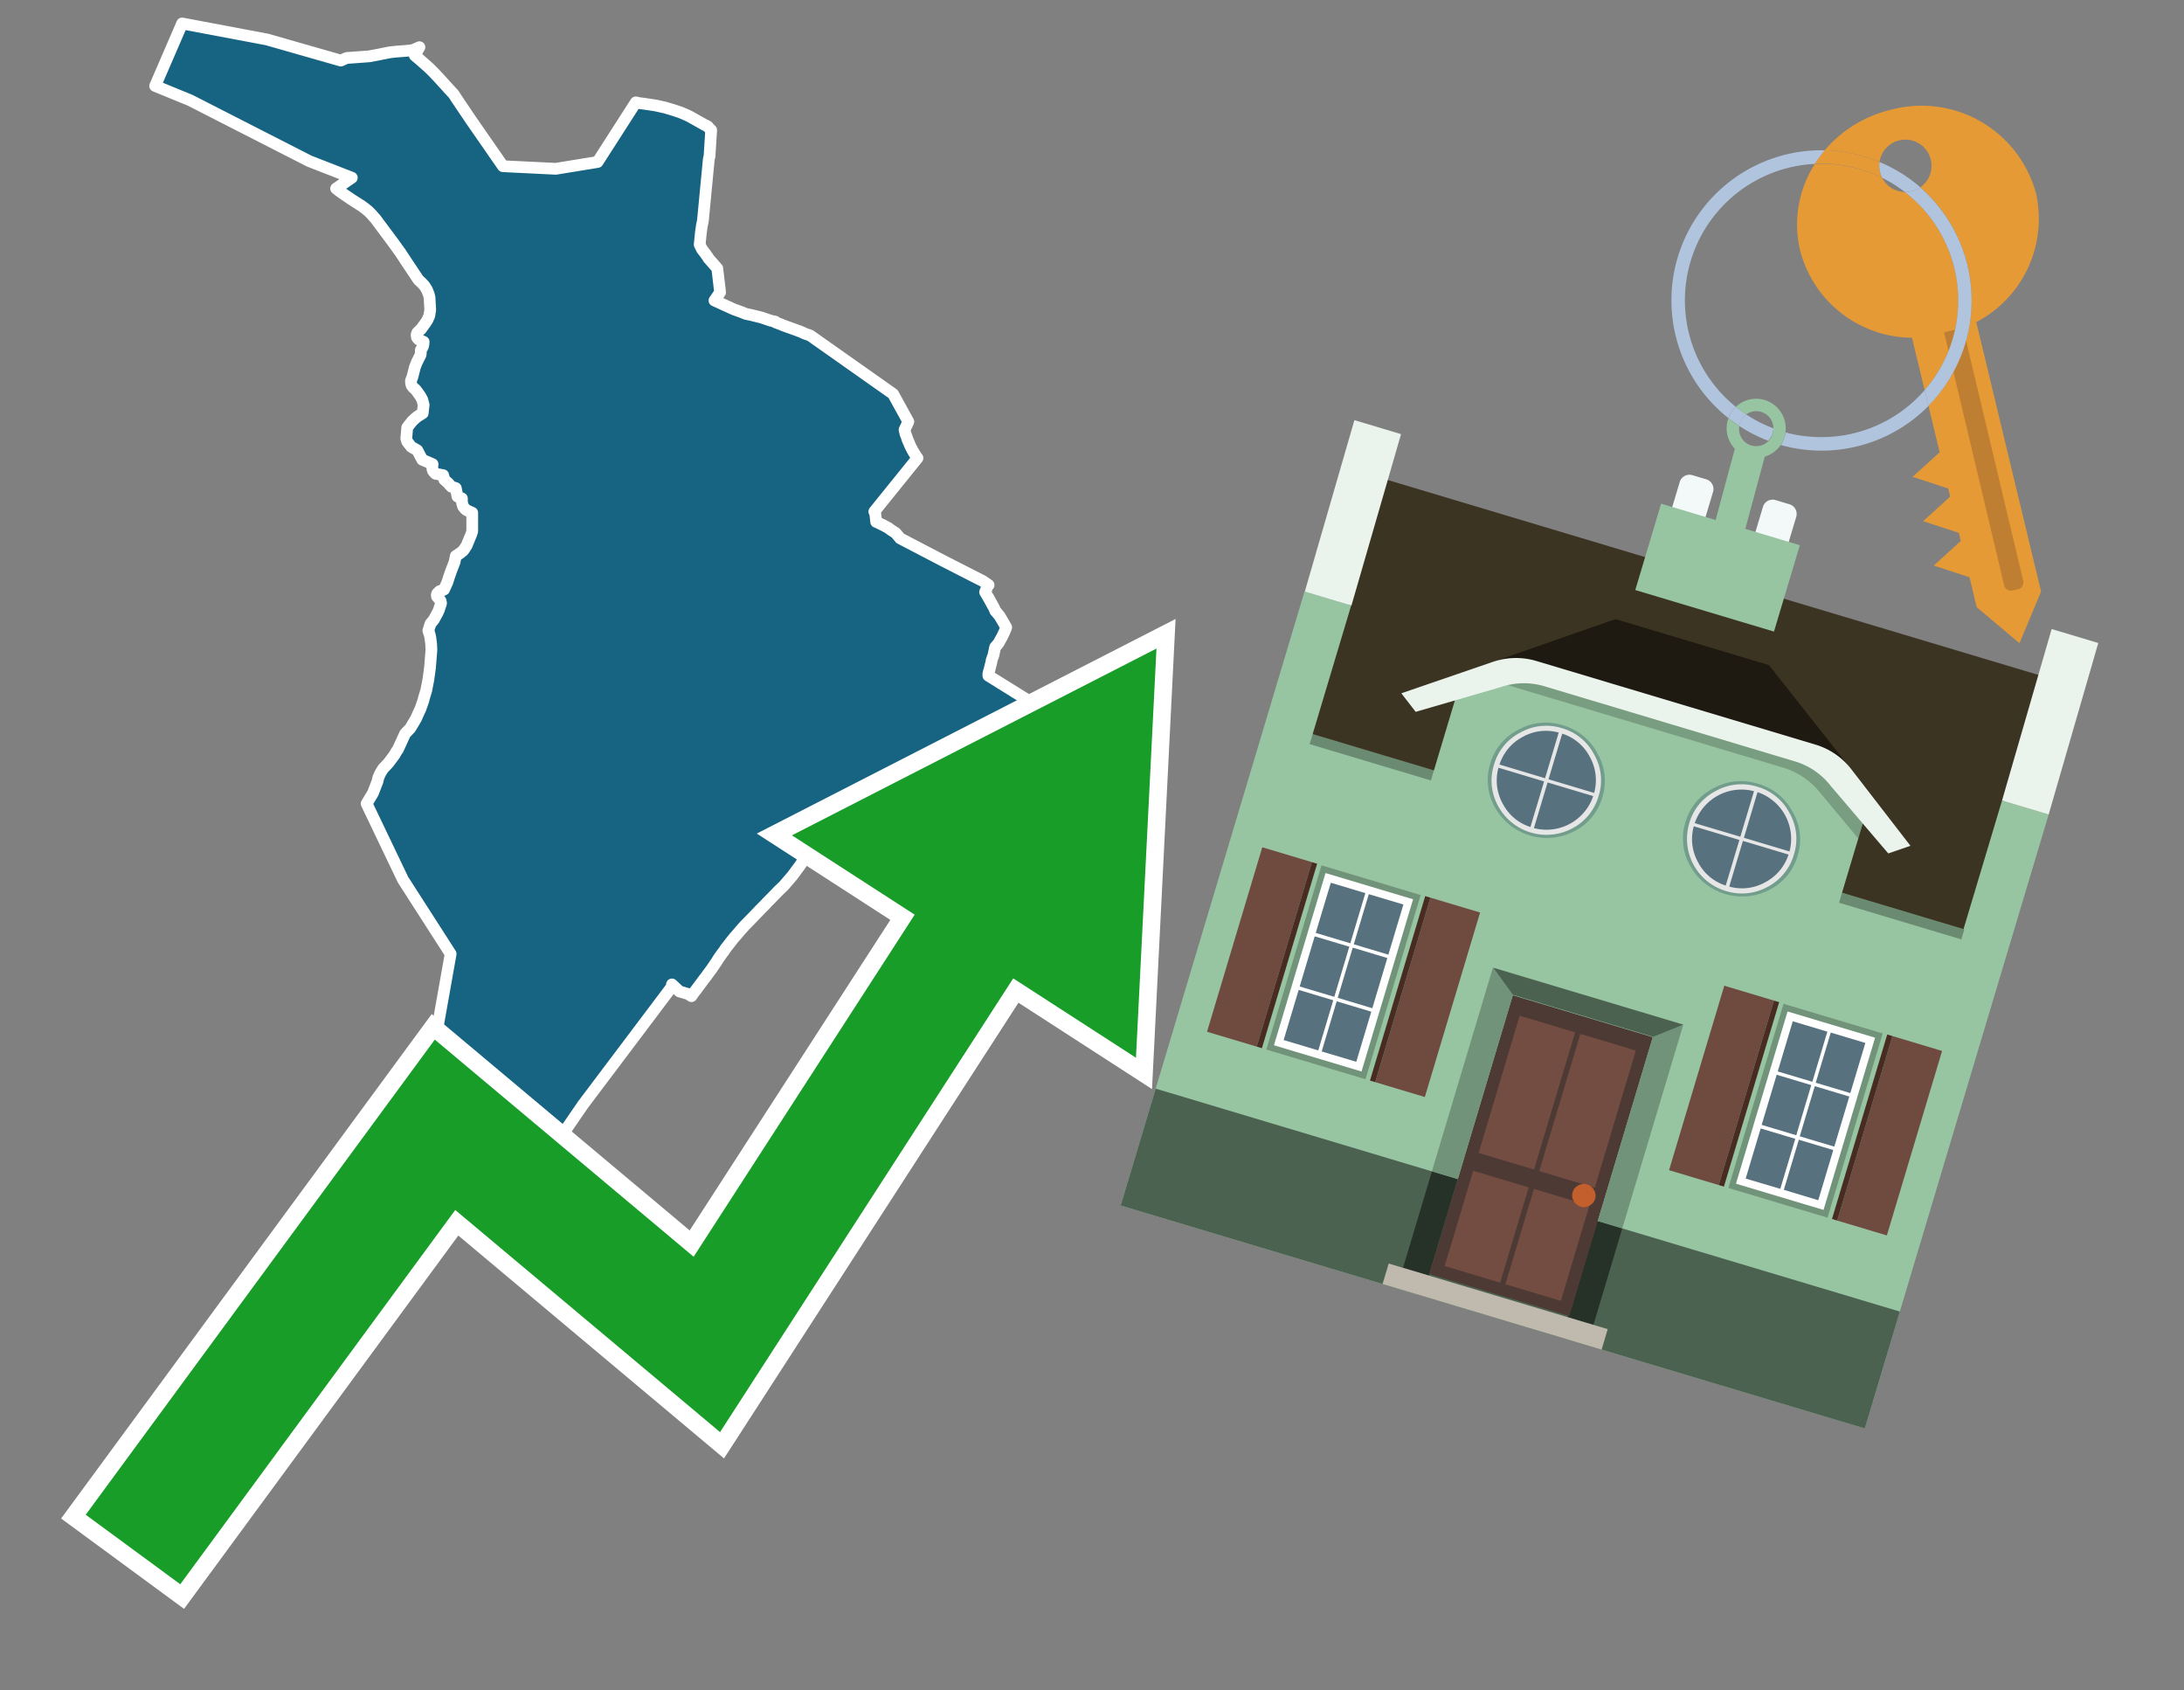 <svg id="Text" xmlns="http://www.w3.org/2000/svg" width="93.05" height="72" viewBox="0 0 93.05 72"><rect x="0" y="0" width="93.05" height="72" fill="#808080" stroke="none"/><polygon points="6.61,3.66 7.76,1 11.37,1.68 14.52,2.58 14.77,2.47 15.73,2.4 16.1,2.33 16.6,2.23 16.86,2.2 17.26,2.17 17.57,2.14 17.87,2.01 17.67,2.36 17.87,2.53 18.3,2.91 18.48,3.09 18.66,3.28 19.17,3.84 19.32,4 19.38,4.09 19.43,4.17 20.07,5.12 21.43,7.08 23.68,7.19 25.46,6.9 27.09,4.36 27.22,4.39 27.45,4.42 27.92,4.49 28.06,4.52 28.33,4.58 28.6,4.66 28.73,4.7 28.97,4.78 29.14,4.85 29.3,4.92 29.38,4.96 30.04,5.33 30.11,5.36 30.16,5.39 30.18,5.42 30.26,5.51 30.3,5.54 30.23,6.65 30.2,6.77 29.95,9.37 29.94,9.44 29.9,9.63 29.86,9.92 29.81,10.42 29.91,10.62 30.04,10.79 30.17,10.97 30.18,11 30.56,11.43 30.68,12.45 30.44,12.8 30.9,13.01 31.25,13.17 31.58,13.29 31.78,13.37 32.02,13.42 32.46,13.53 32.84,13.66 33.03,13.7 33.04,13.73 33.28,13.82 33.37,13.86 34.01,14.09 34.14,14.14 34.29,14.21 34.52,14.29 34.83,14.51 38.05,16.78 38.7,17.96 38.67,18.03 38.54,18.3 38.54,18.33 38.55,18.36 38.57,18.44 38.58,18.48 38.63,18.61 38.66,18.71 38.74,18.89 38.77,18.97 38.82,19.07 38.9,19.22 38.98,19.35 39.05,19.46 39.09,19.51 37.25,21.79 37.29,21.87 37.33,22.23 37.41,22.26 37.46,22.29 37.63,22.37 37.76,22.44 37.85,22.49 37.97,22.58 38.16,22.7 38.35,22.93 40.19,23.89 41.6,24.61 41.86,24.74 42.12,24.92 42.09,24.95 42.07,24.98 41.97,25.22 42.13,25.49 42.35,25.89 42.41,26.03 42.44,26.06 42.59,26.24 42.87,26.72 42.84,26.8 42.79,26.92 42.7,27.11 42.54,27.4 42.43,27.53 42.4,27.56 42.39,27.6 42.33,27.89 42.32,27.93 42.3,27.98 42.25,28.12 42.24,28.19 42.22,28.28 42.21,28.31 42.17,28.47 42.16,28.52 42.13,28.61 42.11,28.7 42.11,28.74 42.11,28.78 45.5,30.89 45.12,30.95 44.7,30.92 44.39,31.05 44.36,31.08 44.31,31.12 44.27,31.16 44.2,31.21 44.04,31.34 43.74,31.55 43.58,31.67 43.48,31.74 43.38,31.81 43.28,31.88 43.17,31.95 43,32.04 42.89,32.09 42.81,32.12 42.61,32.21 41.61,32.25 40.98,32.28 40.74,32.31 40.56,32.34 40.46,32.37 40.34,32.4 40.18,32.45 39.9,32.54 39.83,32.58 39.73,32.62 39.32,32.8 39.19,32.86 38.99,32.95 38.91,32.98 38.83,33.01 38.32,33.23 38.5,33.41 38.71,33.57 38.63,33.7 38.5,33.93 38.47,34.02 38.45,34.06 38.43,34.14 38.37,34.28 38.35,34.33 38.33,34.39 38.26,34.55 37.55,34.59 36.63,34.89 36.43,34.98 36.13,35.11 36.02,35.17 35.96,35.2 35.85,35.26 35.47,35.48 35.4,35.53 35.16,35.66 35.13,35.69 34.89,35.87 34.76,35.99 34.61,36.14 34.44,36.34 34.34,36.47 34.31,36.51 34.28,36.56 34.23,36.64 34.1,36.84 34.05,36.91 33.96,37.03 33.76,37.3 33.4,37.72 33.17,37.94 32.89,38.23 32.86,38.26 32.7,38.42 32.58,38.55 32.39,38.74 32.19,38.95 31.86,39.29 31.74,39.41 31.57,39.6 31.39,39.81 31.25,39.97 30.93,40.38 30.9,40.42 30.83,40.53 30.78,40.59 30.63,40.8 30.61,40.83 30.53,40.96 30.51,40.99 30.36,41.21 30.32,41.27 30.12,41.54 30.08,41.6 30.03,41.66 29.91,41.82 29.65,42.17 29.57,42.27 29.46,42.43 29.32,42.34 28.95,42.23 28.63,41.93 28.62,42.01 28.58,42.08 28.54,42.14 24.84,47.05 22.13,51 22.05,50.88 22.36,50.55 18.64,43.78 19.2,40.63 17.17,37.47 15.62,34.23 15.89,33.78 16.08,33.29 16.12,33.12 16.21,32.92 16.31,32.76 16.34,32.72 16.37,32.69 16.55,32.5 16.81,32.15 16.89,32.01 16.96,31.91 16.99,31.84 17.26,31.25 17.48,31.02 17.73,30.6 17.79,30.46 17.88,30.26 17.91,30.2 18.04,29.83 18.06,29.74 18.16,29.41 18.25,28.95 18.32,28.44 18.38,27.69 18.37,27.44 18.34,27.19 18.33,27.14 18.31,27.04 18.25,26.86 18.34,26.57 18.48,26.4 18.65,26.09 18.7,25.98 18.74,25.85 18.79,25.71 18.79,25.67 18.77,25.59 18.73,25.54 18.62,25.41 18.61,25.34 18.63,25.28 18.73,25.18 18.86,25.14 18.92,25.11 19.06,24.8 19.14,24.55 19.22,24.32 19.36,23.96 19.37,23.93 19.42,23.68 19.59,23.57 19.74,23.45 19.82,23.33 19.88,23.24 19.9,23.19 20.07,22.78 20.12,22.63 20.12,21.84 19.92,21.75 19.85,21.71 19.78,21.64 19.76,21.6 19.73,21.57 19.7,21.47 19.68,21.38 19.68,21.28 19.68,21.23 19.49,21.15 19.42,20.79 19.23,20.73 19.14,20.63 19.11,20.59 18.93,20.43 18.88,20.24 18.56,20.18 18.51,20.13 18.45,20.06 18.43,20 18.42,19.95 18.42,19.88 18.43,19.77 17.99,19.58 17.78,19.18 17.52,19.03 17.35,18.81 17.31,18.68 17.35,18.21 17.44,18.09 17.57,17.93 17.7,17.81 17.8,17.73 17.85,17.7 18.01,17.6 18.04,17.32 18.05,17.25 17.99,17.02 17.94,16.93 17.92,16.89 17.78,16.69 17.71,16.6 17.6,16.5 17.54,16.42 17.52,16.35 17.51,16.29 17.51,16.21 17.55,16.11 17.57,16.06 17.68,15.63 17.76,15.43 17.92,15.11 17.93,15.02 17.93,14.91 18.02,14.76 18.04,14.66 18.05,14.56 17.85,14.47 17.79,14.41 17.76,14.36 17.75,14.25 17.78,14.17 17.9,14.05 17.94,14.02 18,13.93 18.12,13.77 18.21,13.63 18.29,13.45 18.33,13.2 18.3,12.67 18.28,12.58 18.25,12.49 18.21,12.4 18.2,12.36 18.09,12.18 17.95,12.03 17.83,11.92 17.35,11.2 17.33,11.17 17.06,10.76 16.75,10.33 15.99,9.31 15.88,9.19 15.85,9.15 15.7,9 15.58,8.9 15.42,8.78 14.95,8.48 14.85,8.41 14.7,8.31 14.46,8.14 14.32,8.03 14.99,7.57 13.17,6.86 8.1,4.27 " fill="#166382" stroke="#fff" stroke-linejoin="round" stroke-width="0.5"/><polygon points="49.272 27.624 33.741 35.58 38.97 38.959 29.553 53.529 18.525 44.281 3.652 64.518 7.681 67.479 19.396 51.538 30.678 60.999 43.169 41.673 48.398 45.053 49.272 27.624" fill="none" stroke="#fff" stroke-miterlimit="10" stroke-width="1.5"/><polygon points="49.272 27.624 33.741 35.58 38.97 38.959 29.553 53.529 18.525 44.281 3.652 64.518 7.681 67.479 19.396 51.538 30.678 60.999 43.169 41.673 48.398 45.053 49.272 27.624" fill="#179d28"/><path d="M80.19,7.577a1.16,1.16,0,0,1-.094-.251,1.114,1.114,0,0,1-.018-.429A6.367,6.367,0,0,0,77.743,6.4a5.269,5.269,0,0,0-.423.577c.1,0,.192-.007.288-.007A5.794,5.794,0,0,1,80.19,7.577Z" fill="#e69a35"/><path d="M77.608,6.4A6.394,6.394,0,0,0,73.64,17.81a1.26,1.26,0,0,1,.317-.48A5.821,5.821,0,0,1,77.32,6.981a5.269,5.269,0,0,1,.423-.577Z" fill="#b0c4de"/><path d="M84.2,13.72a4.962,4.962,0,0,0,2.545-5.48,5.047,5.047,0,0,0-6.179-3.566A5.322,5.322,0,0,0,77.743,6.4a6.367,6.367,0,0,1,2.335.493,1.114,1.114,0,1,1,1.736,1.084,6.392,6.392,0,0,1,.347,9.3l.479,1.985-.438.4-.716.648.92.3.6.2.082.341-.438.4-.716.648.92.3.605.2.082.341-.438.4-.716.649.92.3.605.2.307,1.274,1.821,1.534.921-2.2Z" fill="#e69a35"/><path d="M81.154,8.179a1.115,1.115,0,0,1-.964-.6,5.794,5.794,0,0,0-2.582-.6c-.1,0-.192,0-.288.007a4.783,4.783,0,0,0-.625,3.685,4.962,4.962,0,0,0,4.765,3.715L82,16.617a5.82,5.82,0,0,0-.846-8.438Z" fill="#e69a35"/><path d="M74.1,18.142a6.386,6.386,0,0,0,1.232.63.73.73,0,0,0,.224-.527h0a5.783,5.783,0,0,1-1.159-.593A.733.733,0,0,0,74.1,18.142Z" fill="#b0c4de"/><path d="M74.4,17.652q-.228-.152-.44-.322a1.26,1.26,0,0,0-.317.48c.148.117.3.228.46.332A.733.733,0,0,1,74.4,17.652Z" fill="#b0c4de"/><path d="M74.824,16.984a1.257,1.257,0,0,0-.867.346c.141.114.288.222.44.322a.731.731,0,0,1,1.159.593h0a.732.732,0,1,1-1.463,0,.7.7,0,0,1,.007-.1c-.158-.1-.312-.215-.46-.332a1.258,1.258,0,0,0,.273,1.3l-.979,3.635,1.275.341.98-3.639a1.266,1.266,0,0,0,.681-.5,1.249,1.249,0,0,0,.2-.538,1.328,1.328,0,0,0,.012-.168A1.262,1.262,0,0,0,74.824,16.984Z" fill="#97c4a1"/><path d="M85.974,25.1l-.226.053a.3.3,0,0,1-.362-.223l-2.56-10.777.81-.193L86.2,24.736A.3.3,0,0,1,85.974,25.1Z" fill="#bf7f32"/><path d="M80.1,7.326a1.16,1.16,0,0,0,.094.251,5.833,5.833,0,0,1,.964.6,1.137,1.137,0,0,0,.287-.031,1.108,1.108,0,0,0,.373-.167A6.371,6.371,0,0,0,80.078,6.9,1.114,1.114,0,0,0,80.1,7.326Z" fill="#b0c4de"/><path d="M77.608,18.618a5.836,5.836,0,0,1-1.534-.2,1.24,1.24,0,0,1-.2.537,6.4,6.4,0,0,0,6.291-1.666L82,16.617A5.807,5.807,0,0,1,77.608,18.618Z" fill="#b0c4de"/><path d="M81.814,7.981a1.108,1.108,0,0,1-.373.167,1.137,1.137,0,0,1-.287.031A5.82,5.82,0,0,1,82,16.617l.161.667a6.392,6.392,0,0,0-.347-9.3Z" fill="#b0c4de"/><polygon points="83.79 39.753 55.78 31.364 58.988 20.404 86.964 28.783 83.79 39.753 83.79 39.753" fill="#3c3422" fill-rule="evenodd"/><polygon points="81.705 53.32 87.284 34.692 85.297 34.097 83.656 39.575 55.926 31.269 57.567 25.791 55.579 25.196 47.746 51.348 79.451 60.844 81.705 53.32" fill="#97c4a1" fill-rule="evenodd"/><rect x="69.522" y="21.148" width="0.444" height="28.983" transform="translate(15.592 92.226) rotate(-73.326)" opacity="0.3"/><polygon points="87.284 34.692 85.297 34.097 87.411 26.793 89.398 27.388 87.284 34.692 87.284 34.692" fill="#eaf3ec" fill-rule="evenodd"/><polygon points="57.578 25.794 55.591 25.199 57.705 17.896 59.692 18.491 57.578 25.794 57.578 25.794" fill="#eaf3ec" fill-rule="evenodd"/><polygon points="79.451 60.844 80.943 55.865 49.238 46.369 47.747 51.348 79.451 60.844 79.451 60.844" fill="#4c6251" fill-rule="evenodd"/><path d="M71.566,20.528l-.522,1.743,1.418.425.523-1.744a.432.432,0,0,0-.289-.536l-.593-.177A.431.431,0,0,0,71.566,20.528Z" fill="#f3f9f8" fill-rule="evenodd"/><path d="M75.111,21.589l-.522,1.743,1.418.425.522-1.743a.43.43,0,0,0-.289-.536l-.593-.178A.43.43,0,0,0,75.111,21.589Z" fill="#f3f9f8" fill-rule="evenodd"/><polygon points="75.368 28.329 68.829 26.37 63.807 28.121 78.733 32.591 75.368 28.329" fill="#1e1a11"/><polygon points="78.248 32.422 64.442 28.287 62.236 28.998 60.064 36.247 77.453 41.455 79.651 34.116 78.248 32.422" fill="#97c4a1"/><path d="M77.74,32.516S65.088,28.725,65,28.7l-.938.43,11.892,3.562a3.175,3.175,0,0,1,1.532,1l1.685,2.02.327-1.09Z" fill-rule="evenodd" opacity="0.2"/><path d="M77.35,31.716,65.458,28.154a3.041,3.041,0,0,0-1.854.037l-3.9,1.339.611.79,3.626-1.054a3.045,3.045,0,0,1,1.855-.037l10.673,3.2A3.028,3.028,0,0,1,78,33.477l2.45,2.874.945-.325-2.518-3.26A3.036,3.036,0,0,0,77.35,31.716Z" fill="#eaf3ec"/><polygon points="76.683 23.223 70.773 21.453 69.671 25.132 75.581 26.902 76.683 23.223 76.683 23.223" fill="#97c4a1" fill-rule="evenodd"/><g id="Symbol_9_0_Layer2_0_MEMBER_8_MEMBER_21_MEMBER_0_FILL" data-name="Symbol 9 0 Layer2 0 MEMBER 8 MEMBER 21 MEMBER 0 FILL"><path d="M66.584,30.892a2.39,2.39,0,0,0-1.891.189,2.317,2.317,0,0,0-1.2,1.448A2.345,2.345,0,0,0,63.7,34.4a2.528,2.528,0,0,0,3.367,1.008,2.339,2.339,0,0,0,1.2-1.447,2.313,2.313,0,0,0-.208-1.87A2.394,2.394,0,0,0,66.584,30.892Z" fill="#729d8c"/></g><g id="Symbol_9_0_Layer2_0_MEMBER_8_MEMBER_21_MEMBER_1_FILL" data-name="Symbol 9 0 Layer2 0 MEMBER 8 MEMBER 21 MEMBER 1 FILL"><path d="M66.547,31.016a2.241,2.241,0,0,0-1.769.185,2.213,2.213,0,0,0-1.127,1.376,2.239,2.239,0,0,0,.185,1.768,2.341,2.341,0,0,0,3.145.942,2.234,2.234,0,0,0,1.126-1.376,2.207,2.207,0,0,0-.185-1.768A2.237,2.237,0,0,0,66.547,31.016Z" fill="#e6e6e6"/></g><g id="Symbol_9_0_Layer2_0_MEMBER_8_MEMBER_21_MEMBER_2_MEMBER_0_FILL" data-name="Symbol 9 0 Layer2 0 MEMBER 8 MEMBER 21 MEMBER 2 MEMBER 0 FILL"><path d="M65.787,33.284,63.843,32.7a2.036,2.036,0,0,0,.186,1.539,2.015,2.015,0,0,0,1.175.986Z" fill="#58717f"/></g><g id="Symbol_9_0_Layer2_0_MEMBER_8_MEMBER_21_MEMBER_2_MEMBER_1_FILL" data-name="Symbol 9 0 Layer2 0 MEMBER 8 MEMBER 21 MEMBER 2 MEMBER 1 FILL"><path d="M65.827,33.148l.582-1.944a2.01,2.01,0,0,0-1.523.178,2.037,2.037,0,0,0-1,1.183Z" fill="#58717f"/></g><g id="Symbol_9_0_Layer2_0_MEMBER_8_MEMBER_21_MEMBER_2_MEMBER_2_FILL" data-name="Symbol 9 0 Layer2 0 MEMBER 8 MEMBER 21 MEMBER 2 MEMBER 2 FILL"><path d="M67.878,33.91l-1.943-.582-.582,1.944a2.1,2.1,0,0,0,2.525-1.362Z" fill="#58717f"/></g><g id="Symbol_9_0_Layer2_0_MEMBER_8_MEMBER_21_MEMBER_2_MEMBER_3_FILL" data-name="Symbol 9 0 Layer2 0 MEMBER 8 MEMBER 21 MEMBER 2 MEMBER 3 FILL"><path d="M66.558,31.249l-.582,1.943,1.943.582a2.031,2.031,0,0,0-.186-1.539A2.009,2.009,0,0,0,66.558,31.249Z" fill="#58717f"/></g><g id="Symbol_9_0_Layer2_0_MEMBER_8_MEMBER_21_MEMBER_0_FILL-2" data-name="Symbol 9 0 Layer2 0 MEMBER 8 MEMBER 21 MEMBER 0 FILL"><path d="M74.9,33.384a2.4,2.4,0,0,0-1.891.189,2.316,2.316,0,0,0-1.2,1.448,2.341,2.341,0,0,0,.209,1.87A2.527,2.527,0,0,0,75.387,37.9a2.345,2.345,0,0,0,1.2-1.447,2.314,2.314,0,0,0-.209-1.87A2.389,2.389,0,0,0,74.9,33.384Z" fill="#729d8c"/></g><g id="Symbol_9_0_Layer2_0_MEMBER_8_MEMBER_21_MEMBER_1_FILL-2" data-name="Symbol 9 0 Layer2 0 MEMBER 8 MEMBER 21 MEMBER 1 FILL"><path d="M74.867,33.508a2.239,2.239,0,0,0-1.768.185,2.21,2.21,0,0,0-1.127,1.376,2.316,2.316,0,0,0,1.564,2.883,2.261,2.261,0,0,0,1.765-.173A2.237,2.237,0,0,0,76.428,36.4a2.209,2.209,0,0,0-.185-1.769A2.239,2.239,0,0,0,74.867,33.508Z" fill="#e6e6e6"/></g><g id="Symbol_9_0_Layer2_0_MEMBER_8_MEMBER_21_MEMBER_2_MEMBER_0_FILL-2" data-name="Symbol 9 0 Layer2 0 MEMBER 8 MEMBER 21 MEMBER 2 MEMBER 0 FILL"><path d="M74.107,35.776l-1.943-.582a2.031,2.031,0,0,0,.186,1.539,2.009,2.009,0,0,0,1.175.986Z" fill="#58717f"/></g><g id="Symbol_9_0_Layer2_0_MEMBER_8_MEMBER_21_MEMBER_2_MEMBER_1_FILL-2" data-name="Symbol 9 0 Layer2 0 MEMBER 8 MEMBER 21 MEMBER 2 MEMBER 1 FILL"><path d="M74.148,35.64,74.73,33.7a2.1,2.1,0,0,0-2.525,1.362Z" fill="#58717f"/></g><g id="Symbol_9_0_Layer2_0_MEMBER_8_MEMBER_21_MEMBER_2_MEMBER_2_FILL-2" data-name="Symbol 9 0 Layer2 0 MEMBER 8 MEMBER 21 MEMBER 2 MEMBER 2 FILL"><path d="M76.2,36.4l-1.943-.582-.582,1.944a2.015,2.015,0,0,0,1.523-.178A2.036,2.036,0,0,0,76.2,36.4Z" fill="#58717f"/></g><g id="Symbol_9_0_Layer2_0_MEMBER_8_MEMBER_21_MEMBER_2_MEMBER_3_FILL-2" data-name="Symbol 9 0 Layer2 0 MEMBER 8 MEMBER 21 MEMBER 2 MEMBER 3 FILL"><path d="M74.879,33.741,74.3,35.684l1.943.582a2.1,2.1,0,0,0-1.361-2.525Z" fill="#58717f"/></g><polygon points="51.426 43.946 53.542 44.58 55.896 36.723 53.78 36.089 51.426 43.946 51.426 43.946" fill="#6e4a3f" fill-rule="evenodd"/><polygon points="53.542 44.58 53.764 44.647 56.117 36.789 55.896 36.723 53.542 44.58 53.542 44.58" fill="#482b22" fill-rule="evenodd"/><polygon points="60.706 46.726 58.59 46.092 60.943 38.235 63.059 38.868 60.706 46.726 60.706 46.726" fill="#6e4a3f" fill-rule="evenodd"/><polygon points="58.59 46.092 58.368 46.026 60.722 38.168 60.943 38.235 58.59 46.092 58.59 46.092" fill="#482b22" fill-rule="evenodd"/><rect x="53.146" y="39.209" width="8.19" height="4.408" transform="translate(1.145 84.365) rotate(-73.326)" fill="#719379"/><polygon points="60.205 38.304 56.474 37.187 54.277 44.522 58.008 45.639 60.205 38.304 60.205 38.304" fill="#fff" fill-rule="evenodd"/><path d="M59.792,38.527l-.64,2.136-1.474-.442.639-2.135,1.475.441Zm-1.621-.485-.64,2.136-1.474-.442L56.7,37.6l1.474.442Zm-2.158,1.84,1.475.441-.64,2.136-1.474-.441.639-2.136Zm-.683,2.282,1.474.441-.639,2.136L54.69,44.3l.64-2.135Zm.981,2.621.639-2.136,1.475.442-.64,2.135-1.474-.441Zm2.158-1.84L56.994,42.5l.64-2.136,1.474.442-.639,2.136Z" fill="#58717f" fill-rule="evenodd"/><polygon points="80.39 52.621 78.274 51.988 80.628 44.13 82.743 44.764 80.39 52.621 80.39 52.621" fill="#6e4a3f" fill-rule="evenodd"/><polygon points="78.274 51.988 78.053 51.921 80.406 44.064 80.628 44.13 78.274 51.988 78.274 51.988" fill="#482b22" fill-rule="evenodd"/><polygon points="71.111 49.842 73.227 50.476 75.58 42.619 73.464 41.985 71.111 49.842 71.111 49.842" fill="#6e4a3f" fill-rule="evenodd"/><polygon points="73.227 50.476 73.448 50.542 75.802 42.685 75.58 42.619 73.227 50.476 73.227 50.476" fill="#482b22" fill-rule="evenodd"/><rect x="72.83" y="45.105" width="8.19" height="4.408" transform="translate(9.534 107.426) rotate(-73.326)" fill="#719379"/><polygon points="76.159 43.083 79.889 44.2 77.692 51.535 73.962 50.418 76.159 43.083 76.159 43.083" fill="#fff" fill-rule="evenodd"/><path d="M76.381,43.5l1.475.442-.64,2.135-1.475-.441.64-2.136ZM78,43.981l1.474.442-.64,2.136-1.474-.442L78,43.981Zm.791,2.724-.64,2.135L76.679,48.4l.64-2.136,1.474.442Zm-.684,2.282-.639,2.135L76,50.68l.64-2.135,1.474.442Zm-2.26,1.65L74.375,50.2l.639-2.135,1.475.441-.64,2.136Zm-.791-2.724.64-2.135,1.474.441-.639,2.136-1.475-.442Z" fill="#58717f" fill-rule="evenodd"/><polygon points="67.888 56.431 69.118 52.323 68.019 51.994 66.789 56.102 67.888 56.431 67.888 56.431" fill="#263128" fill-rule="evenodd"/><polygon points="60.877 54.331 62.108 50.223 61.007 49.894 59.776 54.002 60.877 54.331 60.877 54.331" fill="#263128" fill-rule="evenodd"/><g id="Symbol_9_0_Layer2_0_MEMBER_8_MEMBER_12_MEMBER_0_FILL" data-name="Symbol 9 0 Layer2 0 MEMBER 8 MEMBER 12 MEMBER 0 FILL"><path d="M70.418,44.178l-5.965-1.786L60.9,54.27l5.964,1.786Z" fill="#4e3a34"/></g><g id="Symbol_9_0_Layer2_0_MEMBER_8_MEMBER_12_MEMBER_1_MEMBER_0_FILL" data-name="Symbol 9 0 Layer2 0 MEMBER 8 MEMBER 12 MEMBER 1 MEMBER 0 FILL"><path d="M65.358,49.815l1.75-5.843-2.363-.708L63,49.107Z" fill="#744d42"/></g><g id="Symbol_9_0_Layer2_0_MEMBER_8_MEMBER_12_MEMBER_1_MEMBER_1_FILL" data-name="Symbol 9 0 Layer2 0 MEMBER 8 MEMBER 12 MEMBER 1 MEMBER 1 FILL"><path d="M67.331,44.039l-1.75,5.842,2.364.708,1.75-5.842Z" fill="#744d42"/></g><g id="Symbol_9_0_Layer2_0_MEMBER_8_MEMBER_12_MEMBER_2_MEMBER_0_FILL" data-name="Symbol 9 0 Layer2 0 MEMBER 8 MEMBER 12 MEMBER 2 MEMBER 0 FILL"><path d="M63.915,54.633l1.215-4.058-2.363-.707-1.215,4.057Z" fill="#744d42"/></g><g id="Symbol_9_0_Layer2_0_MEMBER_8_MEMBER_12_MEMBER_2_MEMBER_1_FILL" data-name="Symbol 9 0 Layer2 0 MEMBER 8 MEMBER 12 MEMBER 2 MEMBER 1 FILL"><path d="M66.5,55.407l1.215-4.057-2.363-.708L64.138,54.7Z" fill="#744d42"/></g><g id="Symbol_9_0_Layer2_0_MEMBER_8_MEMBER_13_FILL" data-name="Symbol 9 0 Layer2 0 MEMBER 8 MEMBER 13 FILL"><path d="M67.959,51.058a.439.439,0,0,0-.045-.367.487.487,0,0,0-.669-.2.445.445,0,0,0-.239.282.457.457,0,0,0,.041.378.481.481,0,0,0,.293.242.459.459,0,0,0,.377-.042A.453.453,0,0,0,67.959,51.058Z" fill="#c35e2d"/></g><g id="Symbol_9_0_Layer2_0_MEMBER_8_MEMBER_14_FILL" data-name="Symbol 9 0 Layer2 0 MEMBER 8 MEMBER 14 FILL"><path d="M64.557,42.047l-.951-.833-2.6,8.68,1.1.329Z" fill="#719379"/></g><g id="Symbol_9_0_Layer2_0_MEMBER_8_MEMBER_15_FILL" data-name="Symbol 9 0 Layer2 0 MEMBER 8 MEMBER 15 FILL"><path d="M71.718,43.643l-1.2.19L68.072,52.01l1.046.313Z" fill="#719379"/></g><g id="Symbol_9_0_Layer2_0_MEMBER_8_MEMBER_16_FILL" data-name="Symbol 9 0 Layer2 0 MEMBER 8 MEMBER 16 FILL"><path d="M63.627,41.22l.836,1.156,5.961,1.786,1.294-.519Z" fill="#4c6251"/></g><polygon points="58.905 54.69 59.166 53.819 68.498 56.614 68.237 57.485 58.905 54.69 58.905 54.69" fill="#c0b9ad" fill-rule="evenodd"/></svg>